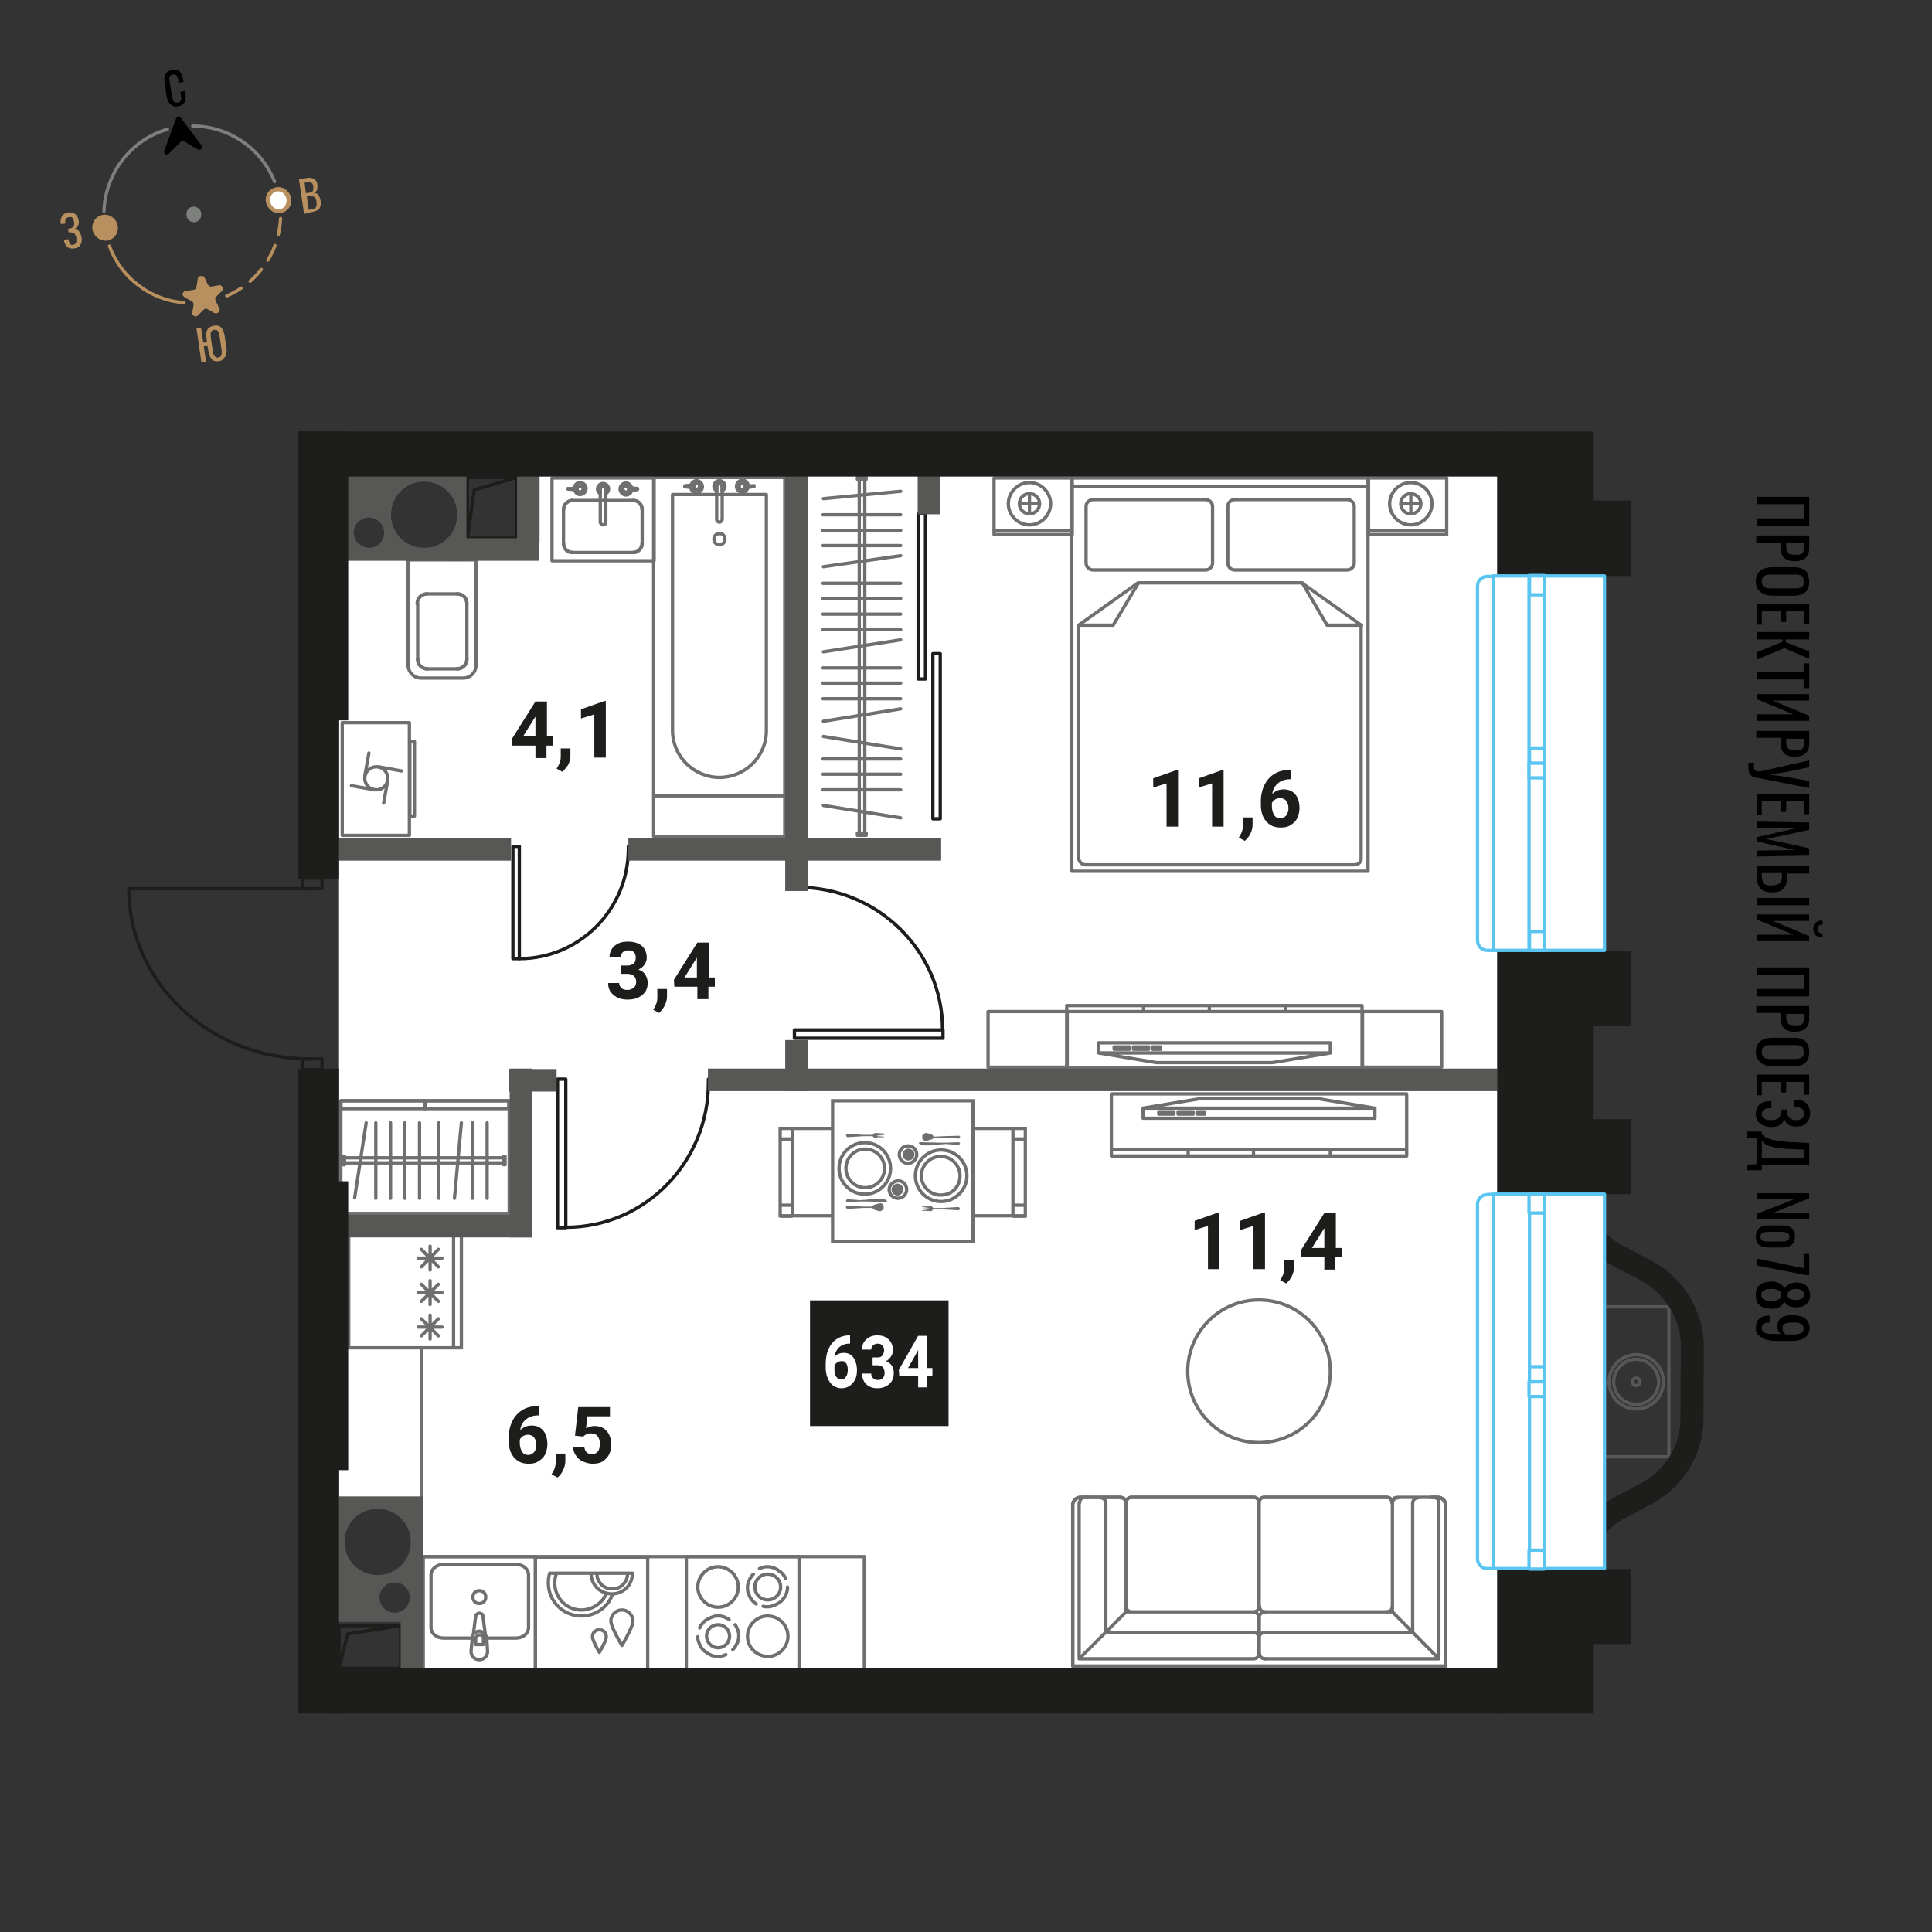 <svg xmlns="http://www.w3.org/2000/svg" xml:space="preserve" id="Layer_1" x="0" y="0" style="enable-background:new 0 0 420 420" version="1.1" viewBox="0 0 420 420"><rect x="0" y="0" width="420" height="420" fill="#333333" stroke="none"/><style>.st0{fill:#fff}.st1{stroke-linecap:round;stroke-linejoin:round}.st1,.st3{fill:none;stroke:#706f6f;stroke-width:.719;stroke-miterlimit:10}.st4{fill:#706f6f}.st5{fill:none;stroke:#1d1d1b;stroke-width:.719;stroke-linecap:round;stroke-linejoin:round;stroke-miterlimit:10}.st6{fill:#575756}.st7{fill:#1d1d1b}.st8{enable-background:new}.st10,.st13,.st9{fill:none;stroke:#575756;stroke-width:.719;stroke-linecap:round;stroke-linejoin:round;stroke-miterlimit:10}.st10,.st13{fill:#fff;stroke:#5bc5f2}.st13{fill:none;stroke:#7d807d;stroke-width:.708}.st14{fill:#b8905f}.st15{fill:#7d807d}</style><g id="Layer_4"><path d="M73.7 121.1v204.7h17.5v36.8h234.3V102.7H116.9v18.4z" class="st0"/><path d="M297.5 103.9h17v12.3h-17zM216.1 103.9h17v12.3h-17z" class="st1"/><path d="M233 103.9h64.4v85.5H233z" class="st1"/><path d="M236.1 122.4v-12.3c0-.8.7-1.5 1.5-1.5h24.5c.8 0 1.5.7 1.5 1.5v12.3c0 .8-.7 1.5-1.5 1.5h-24.5c-.8 0-1.5-.7-1.5-1.5zM294.4 122.4v-12.3c0-.8-.7-1.5-1.5-1.5h-24.5c-.8 0-1.5.7-1.5 1.5v12.3c0 .8.7 1.5 1.5 1.5h24.5c.8 0 1.5-.7 1.5-1.5zM294.5 188H236c-.8 0-1.5-.7-1.5-1.5v-50.6l12.9-9.2H283l12.9 9.2v50.6c.1.8-.6 1.5-1.4 1.5z" class="st1"/><path d="M296 135.9h-7.5l-5.4-9.2M234.5 135.9h7.5l5.5-9.2M216.1 115.3H233M297.5 115.3h16.9M311.3 109.5c0 2.5-2.1 4.6-4.6 4.6s-4.6-2.1-4.6-4.6 2.1-4.6 4.6-4.6c2.5 0 4.6 2.1 4.6 4.6z" class="st1"/><path d="M308.9 109.5c0 1.2-1 2.2-2.2 2.2s-2.2-1-2.2-2.2 1-2.2 2.2-2.2c1.2.1 2.2 1 2.2 2.2zM306.7 107.4v4.3M304.6 109.5h4.2M228.4 109.5c0 2.5-2.1 4.6-4.6 4.6s-4.6-2.1-4.6-4.6 2.1-4.6 4.6-4.6 4.6 2.1 4.6 4.6z" class="st1"/><circle cx="223.8" cy="109.5" r="2.2" class="st1"/><path d="M223.8 107.4v4.3M221.7 109.5h4.2M297.5 105.7H233M74.1 239.3h36.6v24.5H74.1z" class="st1"/><path d="M74.1 239.3h18.3v1.7H74.1z" class="st1"/><path d="M92.3 239.3h18.3v1.7H92.3zM109.8 251.4v1.8h-.3v-1.8zM74.9 251.4v1.8h-.3v-1.8zM75.1 251.7h34.4M75.1 252.8h34.4M77.1 260.4l2.5-16.3M81.7 260.5v-16.4M84.9 260.5v-16.4M88 260.5v-16.4M91.2 260.5v-16.4M95.4 260.5v-16.4M98.8 260.5l1.5-16.4M102.7 260.5v-16.4M105.9 260.5v-16.4M231.9 218.6h64.2v13.5h-64.2zM296.2 219.9h17.2V232h-17.2z" class="st1"/><path d="M214.8 219.9H232V232h-17.2zM296 219.9h-64M262.9 219.9v-1.2M279.5 219.9v-1.2M248.6 219.9v-1.2M251.4 231h25.2l12.6-2.1v-2.2h-50.4 0v2.2zM242.2 227.6h3.3M245.5 227.6v.5M245.5 228.1h-3.3M242.2 228.1v-.5M246.4 227.6h3.3M249.7 227.6v.5M249.7 228.1h-3.3M246.4 228.1v-.5M250.6 227.6h1.6M252.3 227.6v.5M252.3 228.1h-1.7M250.6 228.1v-.5M289.2 228.9h-50.4M241.6 237.8h64.2v13.5h-64.2zM305.7 249.9h-64M272.5 249.9v1.2M289.2 249.9v1.2M258.3 249.9v1.2" class="st1"/><path d="M261.1 238.8h25.2l12.6 2.1v2.2h-50.4 0v-2.2zM251.9 242.2h3.3M255.2 242.2v-.5M255.2 241.7h-3.3M251.9 241.7v.5M256.1 242.2h3.3M259.4 242.2v-.5M259.4 241.7h-3.3M256.1 241.7v.5M260.3 242.2h1.6M261.9 242.2v-.5M261.9 241.7h-1.6M260.3 241.7v.5M298.9 240.9h-50.4M236.6 325.5h-1.7c-.9 0-1.7.7-1.7 1.7v35h81v-35c0-.9-.7-1.7-1.7-1.7h-1.7.7-7.7 0c-.7 0-1.2.5-1.2 1.2h0c0-.7-.5-1.2-1.2-1.2h-26.6c-.6 0-1.1.5-1.1 1.1h0c0-.6-.5-1.1-1.1-1.1H246c-.7 0-1.2.5-1.2 1.2h0c0-.7-.5-1.2-1.2-1.2h0-7.7.7zM303.9 325.5h7.7M302.7 326.8v22.4M301.5 350.4H275M312.8 360.6v-33.9M311.6 325.5h-7.7M302.7 326.8v23.6M302.7 350.4H275M273.7 351.7v7.6M275 360.6h37.8M307.1 326.8v28.1M307.1 354.9H275M302.7 350.4l10.1 10.2" class="st1"/><path d="M301.5 325.5c.7 0 1.2.5 1.2 1.2M302.7 349.2c0 .7-.5 1.2-1.2 1.2M275 350.4c-.7 0-1.2-.5-1.2-1.2M311.6 325.5c.7 0 1.2.5 1.2 1.2M302.7 326.8c0-.7.5-1.2 1.2-1.2M273.7 351.7c0-.7.5-1.2 1.2-1.2M275 360.6c-.7 0-1.2-.5-1.2-1.2M307.1 326.8c0-.7.5-1.2 1.2-1.2M273.7 356.1c0-.7.5-1.2 1.2-1.2M273.7 359.3v-7.6M273.7 349.2v-22.6c0-.6.5-1.1 1.1-1.1h26.6" class="st1"/><path d="M310.9 325.5h1.7c.9 0 1.7.7 1.7 1.7v35h-40.5M243.6 325.5h-7.7M244.8 326.8v22.4M246 350.4h26.5M234.6 360.6v-33.9M235.9 325.5h7.7M244.8 326.8v23.6M244.8 350.4h27.7M273.7 351.7v7.6M272.5 360.6h-37.9M240.4 326.8v28.1M240.4 354.9h32.1M244.8 350.4l-10.2 10.2M246 325.5c-.7 0-1.2.5-1.2 1.2M244.8 349.2c0 .7.5 1.2 1.2 1.2M272.5 350.4c.7 0 1.2-.5 1.2-1.2M235.9 325.5c-.7 0-1.2.5-1.2 1.2M244.8 326.8c0-.7-.5-1.2-1.2-1.2M273.7 351.7c0-.7-.5-1.2-1.2-1.2M272.5 360.6c.7 0 1.2-.5 1.2-1.2M240.4 326.8c0-.7-.5-1.2-1.2-1.2M273.7 356.1c0-.7-.5-1.2-1.2-1.2M273.7 359.3v-7.6M273.7 349.2v-22.6c0-.6-.5-1.1-1.1-1.1H246" class="st1"/><path d="M236.6 325.5h-1.7c-.9 0-1.7.7-1.7 1.7v35h40.5" class="st1"/><circle cx="273.7" cy="298.1" r="15.5" style="fill:none;stroke:#706f6f;stroke-width:.719;stroke-linecap:round;stroke-linejoin:round;stroke-miterlimit:10"/><path d="M181 239.3h30.5v30.6H181zM169.6 245.3H181v19h-11.4zM172.3 245.3v19.1M169.6 245.3h2.7M172.3 264.4h-2.7M211.5 245.3h11.4v19h-11.4zM220.2 264.4v-19.1M222.9 264.4h-2.7M220.2 245.3h2.7M169.6 262h2.6M169.6 247.6h2.6M220.1 262h2.6M220.1 247.6h2.6" class="st3"/><path d="M208.6 262.9v.1h-.1v.1h-.2l-3.4-.2h-2l-.3.3-.1.1-2.1-.1v-.1l1.5-.1-1.5-.1 1.5-.1v-.1l-1.5-.1 1.5-.1-1.5-.1v-.1l2.1-.1.1.1.3.3h2l3.4-.2h.1l.1.1h.1v.1l.1.1v.1l-.1.1M204.2 248.4h1.9l2.2-.1h.2l.1.1v.1h.1v.2h-.1v.1l-.1.1h-.2l-2.6-.2h-.1l-1.4.1v-.4l-4.3-.1h-.1V248.6l.1.1.1.1h.1l.8.2h1l2.3-.2M201 248h.5l1-.3h.1l.1-.1.2-.1.1-.2h1.9l3.4.2H208.6v-.1h.1v-.4h-.1v-.1H208.3l-3.4.1-1.9.1-.1-.1-.1-.2-.2-.1-.1-.1-1-.3H201.2l-.1.1h-.1l-.2.1-.1.1-.1.1-.1.1v.8l.1.1.1.1.1.1.2.1M198.8 251c0-.7-.6-1.3-1.3-1.3s-1.3.6-1.3 1.3.6 1.3 1.3 1.3c.6 0 1.3-.6 1.3-1.3" class="st4"/><path d="M199.3 251c0-1-.8-1.9-1.9-1.9-1 0-1.9.8-1.9 1.9 0 1 .8 1.9 1.9 1.9 1 0 1.9-.9 1.9-1.9M208.7 255.6c0-2.3-1.9-4.2-4.2-4.2s-4.2 1.9-4.2 4.2c0 2.3 1.9 4.2 4.2 4.2 2.4 0 4.2-1.8 4.2-4.2" class="st1"/><path d="M210.2 255.6c0-3.1-2.5-5.6-5.6-5.6s-5.6 2.5-5.6 5.6 2.5 5.6 5.6 5.6c3 0 5.6-2.5 5.6-5.6" class="st1"/><path d="M184 246.7v-.1h.1l.1-.1h.1l3.4.2h2l.3-.3h.1v-.1l2.1.1v.1l-1.5.1 1.5.1v.1h-1.5v.1l1.5.1-1.5.1v.1h1.5v.1l-2.1.1h-.1v-.1l-.3-.3h-2l-3.4.2h-.2v-.1h-.1v-.1l-.1-.1v-.1l.1-.1M188.4 261.2h-1.9l-2.2.2h-.1v-.1h-.2v-.1l-.1-.1v-.1l.1-.1v-.1h.1v-.1h.2l2.6.2h.1l1.4-.1v.4l4.3.1h.1V261h-.1v-.1l-.1-.1v.1-.1h-.1l-.8-.2h-1l-2.3.2M191.6 261.6h-.5l-1 .3h-.1l-.1.1-.2.2-.1.1h-1.9l-3.4-.2h-.2l-.1.1-.1.1V262.6h.1v.1h.1l.1.1h.1l3.4-.2h2l.1.2.2.1.1.1 1 .3h.4l.1-.1.2-.1.1-.1.1-.1.1-.1v-.7l-.1-.2-.1-.1-.1-.1-.2-.1M193.8 258.6c0 .7.6 1.3 1.3 1.3s1.3-.6 1.3-1.3c0-.7-.6-1.3-1.3-1.3-.6 0-1.3.6-1.3 1.3" class="st4"/><path d="M193.3 258.6c0 1 .8 1.9 1.9 1.9 1 0 1.9-.8 1.9-1.9s-.8-1.9-1.9-1.9c-1 .1-1.9.9-1.9 1.9M183.9 254c0 2.3 1.9 4.2 4.2 4.2s4.2-1.9 4.2-4.2-1.9-4.2-4.2-4.2c-2.4 0-4.2 1.9-4.2 4.2" class="st1"/><path d="M182.4 254c0 3.1 2.5 5.6 5.6 5.6s5.6-2.5 5.6-5.6-2.5-5.6-5.6-5.6-5.6 2.5-5.6 5.6M188.3 103.8h-1.9v.4h1.9zM188.3 181.1h-1.9v.5h1.9zM188 180.8v-76.6M186.8 180.8v-76.6M179 141.7l16.8-2.6M178.9 136.9h16.9M178.9 133.5h16.9M178.9 130.1h16.9M179 156.8l16.8-2.7M178.9 151.9h16.9M178.9 148.5h16.9M178.9 145.2h16.9M179 175.1l16.8 2.7M179 160.1l16.8 2.7M178.9 165h16.9M178.9 168.3h16.9M178.9 171.7h16.9M178.9 126.8h16.9M179 123.2l16.8-2.4M178.9 118.6h16.9M178.9 115.3h16.9M178.9 111.9h16.9M179 108.4l16.8-1.6M116.4 338.5h24.4v24.4h-24.4z" class="st1"/><path d="M133.2 346.5c-.4 1-.9 2-1.7 2.7-1.3 1.3-3.1 2.1-5.1 2.1-2 0-3.8-.8-5.1-2.1-1.3-1.3-2.1-3.1-2.1-5.1 0-.7.1-1.5.3-2.1h18c0 1.2-.5 2.4-1.3 3.2s-1.9 1.3-3.2 1.3c-1.2 0-2.4-.5-3.2-1.3s-1.3-1.9-1.3-3.1" class="st1"/><path d="M131.8 346.4c-.3.7-.7 1.4-1.3 1.9-1 1-2.5 1.7-4.1 1.7s-3-.6-4.1-1.7a5.904 5.904 0 0 1-1.4-6M136.4 342.3c0 .8-.4 1.6-1 2.2s-1.4.9-2.3.9c-.9 0-1.7-.3-2.3-.9s-1-1.3-1-2.1M132.8 352.4c0-1.3 1.1-2.4 2.4-2.4 1.3 0 2.4 1.1 2.4 2.4s-2.4 5.3-2.4 5.3-2.4-4-2.4-5.3zM128.8 355.8c0-.9.7-1.5 1.5-1.5.9 0 1.5.7 1.5 1.5 0 .9-1.5 3.4-1.5 3.4s-1.5-2.5-1.5-3.4z" class="st1"/><path d="M92 338.4h95.9v24.5H92zM75.8 268.6h24.5V293H75.8zM90.9 273.5h5.2M93.5 270.9v5.2M91.6 271.6l3.7 3.8M91.6 275.4l3.7-3.8M90.9 281h5.2M93.5 278.4v5.2M91.6 279.2l3.7 3.7M91.6 282.9l3.7-3.7M90.9 288.5h5.2M93.5 285.9v5.2M91.6 286.7l3.7 3.7M91.6 290.4l3.7-3.7M98.6 293v-24.3" class="st1"/><path d="M149.2 338.4h24.5v24.5h-24.5z" class="st1"/><path d="M152.1 353.9c.1-.3.2-.5.4-.7s.3-.5.5-.6c.2-.2.4-.4.7-.5.2-.2.5-.3.7-.4.3-.1.5-.2.8-.3s.6-.1.9-.1c.3 0 .6 0 .9.1.3.1.6.1.8.3.3.1.5.2.7.4M157.8 359.7c-.3.1-.5.2-.8.3-.3.1-.6.1-.9.1-.3 0-.6 0-.9-.1-.3-.1-.6-.1-.8-.3-.3-.1-.5-.2-.7-.4-.2-.2-.5-.3-.7-.5s-.4-.4-.5-.6c-.2-.2-.3-.5-.4-.7-.1-.3-.2-.5-.3-.8s-.1-.6-.1-.9M159.8 353.2c.2.2.3.5.4.7.1.3.2.5.3.8s.1.6.1.9 0 .6-.1.9-.1.6-.3.8-.2.5-.4.7-.3.5-.5.6" class="st1"/><path d="M153.6 355.7c0-1.4 1.1-2.5 2.5-2.5s2.5 1.1 2.5 2.5-1.1 2.5-2.5 2.5-2.5-1.2-2.5-2.5zM151.7 345c0-2.4 2-4.4 4.4-4.4s4.4 2 4.4 4.4-2 4.4-4.4 4.4-4.4-2-4.4-4.4zM162.5 355.7c0-2.4 2-4.4 4.4-4.4s4.4 2 4.4 4.4-2 4.4-4.4 4.4c-2.5-.1-4.4-2-4.4-4.4zM171.2 345c0 .3 0 .6-.1.9s-.1.6-.3.8c-.1.3-.2.5-.4.7s-.3.5-.5.6c-.2.2-.4.4-.7.5-.2.2-.5.3-.7.4-.3.1-.5.2-.8.3-.3.1-.6.1-.9.1-.3 0-.6 0-.9-.1M165.1 341c.3-.1.5-.2.8-.3.3-.1.6-.1.9-.1.3 0 .6 0 .9.1.3.1.6.1.8.3.3.1.5.2.7.4.2.2.5.3.7.5s.4.4.5.6c.2.2.3.5.4.7M164.4 348.7c-.2-.2-.5-.3-.6-.5-.2-.2-.4-.4-.5-.6-.2-.2-.3-.5-.4-.7-.1-.3-.2-.5-.3-.8s-.1-.6-.1-.9 0-.6.1-.9.1-.6.3-.8c.1-.3.2-.5.4-.7s.3-.5.5-.6" class="st1"/><path d="M164.1 345c0-1.5 1.2-2.8 2.8-2.8 1.5 0 2.8 1.2 2.8 2.8 0 1.5-1.2 2.8-2.8 2.8s-2.8-1.3-2.8-2.8zM91.9 338.4h24.5v24.5H91.9z" class="st1"/><path d="M102.6 356.1h-6.2c-1.5 0-2.7-1-2.7-2.3v-11.4c0-1.3 1.2-2.3 2.7-2.3h15.8c1.5 0 2.7 1 2.7 2.3v11.4c0 1.3-1.2 2.3-2.7 2.3h-6.3" class="st1"/><path d="M102.8 347.2c0-.8.6-1.4 1.4-1.4s1.4.6 1.4 1.4-.6 1.4-1.4 1.4-1.4-.6-1.4-1.4zM106 359h0M106 359c0 1-.8 1.8-1.8 1.8s-1.8-.8-1.8-1.8M102.7 355.9l-.3 3.1M102.7 355.9h0M102.7 355.9c0-.2.1-.5.2-.7M103.4 351.4l-.5 3.9M103.4 351.4h0M103.4 351.4c.1-.4.4-.7.8-.7s.8.3.8.7M105.5 355.3l-.5-3.9M105.5 355.3h0M105.5 355.3c.1.2.2.4.2.7M106 359l-.2-3M103.4 357.5v-1.2M105.1 356.3v1.2M105.1 357.5h-1.7M103.4 356.3c0-.5.4-.9.9-.9s.9.4.9.9M102.9 355.3c.3-.4.8-.7 1.3-.7s1 .3 1.3.7M91.6 293.1v32.7M120 103.9h22.2v18H120zM136.4 108.8h1.3M136.4 108.8h1.3M139.6 110.8h0M139.6 110.8v7.3M139.6 110.8v7.3M137.7 120.1h0M137.7 120.1h-1.3M137.7 120.1h-1.3M136.4 120.1h-12M136.4 120.1h-12M122.5 118.1h0M122.5 118.1v-7.3M122.5 118.1v-7.3M124.4 108.8h0M124.4 108.8h12M124.4 108.8h12" class="st1"/><path d="M139.6 110.8c0-1.1-.8-2-1.9-2" class="st1"/><path d="M139.6 110.8c0-1.1-.8-2-1.9-2M137.7 120.1c1 0 1.9-.9 1.9-2" class="st1"/><path d="M137.7 120.1c1 0 1.9-.9 1.9-2M122.5 118.1c0 1.1.8 2 1.9 2" class="st1"/><path d="M122.5 118.1c0 1.1.8 2 1.9 2M124.4 108.8c-1 0-1.9.9-1.9 2" class="st1"/><path d="M124.4 108.8c-1 0-1.9.9-1.9 2M130.5 107.3v-1M131.7 106.3c0-.3-.3-.6-.6-.6s-.6.3-.6.6M131.7 106.3h0M131.7 106.3v1" class="st1"/><path d="M131.7 107.3c.4-.2.6-.6.6-1 0-.6-.5-1.2-1.2-1.2-.6 0-1.2.5-1.2 1.2 0 .4.2.8.6 1M130.5 107.3h0" class="st1"/><path d="M130.5 106.3v7.2c0 .3.3.6.6.6h0c.3 0 .6-.2.6-.6v-7.2M131.7 106.3c0-.3-.3-.6-.6-.6s-.6.3-.6.6M130.5 106.3h0M125.4 106.2h-.6M126.8 106.3c0-.4-.3-.7-.7-.7-.3 0-.6.2-.7.6M125.4 106.4c0 .3.3.6.7.6.4 0 .7-.3.7-.7M124.9 106.4h.6M124.9 106.4h0M124.9 106.4h0M124.9 106.4h0" class="st1"/><path d="M124.9 106.4c.1.6.6 1.1 1.2 1.1.7 0 1.3-.6 1.3-1.3 0-.7-.6-1.3-1.3-1.3-.6 0-1.2.5-1.2 1.1M124.9 106.1h0" class="st1"/><path d="M126.8 106.3c0-.4-.3-.7-.7-.7-.4 0-.7.3-.7.7M125.4 106.3c0 .4.3.7.7.7.4 0 .7-.3.7-.7M123.5 106.2h0c0 .1 0 .1 0 0M123.5 106.3h0M123.5 106.3c.3 0 .7.1 1 .1h.9M125.4 106.4h0M125.4 106.2h0v.2M125.4 106.2h0" class="st1"/><path d="M125.4 106.2h-.9c-.4 0-.7 0-1 .1M123.5 106.2h0M137.3 106.1h0M137.3 106.1c-.1-.6-.6-1.1-1.2-1.1-.7 0-1.3.6-1.3 1.3s.6 1.3 1.3 1.3c.6 0 1.2-.5 1.2-1.1M137.3 106.4h0M137.3 106.4h0M137.3 106.4h0M136.7 106.4h.6" class="st1"/><path d="M135.4 106.3c0 .4.3.7.7.7.3 0 .6-.2.7-.6M136.7 106.2c-.1-.3-.3-.6-.7-.6s-.7.3-.7.7M137.3 106.1h-.6" class="st1"/><path d="M135.4 106.3c0 .4.3.7.7.7s.7-.3.7-.7M136.7 106.3c0-.4-.3-.7-.7-.7s-.7.3-.7.7M138.6 106.2h0M138.6 106.2c-.3 0-.7-.1-1-.1h-.9M136.7 106.2h0M136.7 106.4c0-.1 0-.1 0 0v-.2M136.7 106.4h0" class="st1"/><path d="M136.7 106.4c.3 0 .6.1.9.1.4 0 .7 0 1-.1M138.6 106.3h0M138.6 106.3c.1 0 .1 0 0 0 0-.1 0-.1 0 0M142.1 103.8h28.5V173h-28.5zM142.1 173h28.5v8.8h-28.5z" class="st1"/><path d="M156.4 169h0c-5.6 0-10.2-4.6-10.2-10.2v-51.3h20.4v51.4c0 5.5-4.6 10.1-10.2 10.1z" class="st1"/><path d="M157.6 117.2c0 .7-.5 1.2-1.2 1.2s-1.2-.5-1.2-1.2.5-1.2 1.2-1.2c.7-.1 1.2.5 1.2 1.2zM157 106.7v-1M155.8 105.7c0-.3.3-.6.6-.6s.6.3.6.6M155.8 105.7h0M155.8 105.7v1" class="st1"/><path d="M155.8 106.7c-.4-.2-.6-.6-.6-1 0-.6.5-1.2 1.2-1.2.6 0 1.2.5 1.2 1.2 0 .4-.2.8-.6 1M157 106.7h0" class="st1"/><path d="M157 105.7v7.2c0 .3-.3.6-.6.6h0c-.3 0-.6-.2-.6-.6v-7.3" class="st1"/><path d="M155.8 105.7c0-.3.3-.6.6-.6s.6.3.6.6M157 105.7h0M162 105.6h.6M160.7 105.7c0-.4.3-.7.7-.7.3 0 .6.2.7.6M162 105.8c0 .3-.3.6-.7.6s-.7-.3-.7-.7M162.6 105.9h-.6M162.6 105.9h0M162.6 105.9h0M162.6 105.9h0" class="st1"/><path d="M162.6 105.9c-.1.6-.6 1.1-1.2 1.1-.7 0-1.3-.6-1.3-1.3 0-.7.6-1.3 1.3-1.3.6 0 1.2.5 1.2 1.1M162.6 105.6h0" class="st1"/><path d="M160.7 105.7c0-.4.3-.7.7-.7s.7.3.7.7M162 105.7c0 .4-.3.7-.7.7s-.7-.3-.7-.7M163.9 105.6c0 .1 0 .1 0 0 0 .1 0 .1 0 0M163.9 105.8h0M163.9 105.8c-.3 0-.7.1-1 .1h-.9M162 105.8h0M162 105.6c0 .1 0 .1 0 0v.2M162 105.6h0" class="st1"/><path d="M162 105.6h.9c.3 0 .7 0 1 .1M163.9 105.6h0M150.2 105.6h0M150.2 105.6c.1-.6.6-1.1 1.2-1.1.7 0 1.3.6 1.3 1.3 0 .7-.6 1.3-1.3 1.3-.6 0-1.2-.5-1.2-1.1M150.2 105.9h0M150.2 105.9h0M150.2 105.9h0M150.8 105.8h-.6" class="st1"/><path d="M152.1 105.7c0 .4-.3.7-.7.7-.3 0-.6-.2-.7-.6M150.8 105.6c0-.3.3-.6.7-.6s.7.3.7.7M150.2 105.6h.6" class="st1"/><path d="M152.1 105.7c0 .4-.3.7-.7.7s-.7-.3-.7-.7M150.8 105.7c0-.4.3-.7.7-.7s.7.3.7.7M148.9 105.6h0M148.9 105.6c.3 0 .7-.1 1-.1h.8M150.8 105.6h0M150.8 105.8h0v-.2M150.8 105.8h0" class="st1"/><path d="M150.8 105.8c-.3 0-.6.1-.8.1-.3 0-.7 0-1-.1M148.9 105.8h0M148.9 105.8s-.1-.1 0 0c0-.1 0-.1 0 0M100.7 147.4c1.6 0 2.8-1.3 2.8-2.9v-22.8H88.7v22.8c0 1.6 1.3 2.9 2.8 2.9h9.2zM96.1 129.1h3.3M96.1 129.1h3.3M101.5 131.2h0M101.5 131.2v12.1M101.5 131.2v12.1M99.4 145.4h0M99.4 145.4h-3.3M99.4 145.4h-3.3M96.1 145.4h-3.3M96.1 145.4h-3.3M90.8 143.3h0M90.8 143.3v-12.1M90.8 143.3v-12.1M92.8 129.1h0M92.8 129.1h3.3M92.8 129.1h3.3" class="st1"/><path d="M101.5 131.2c0-1.2-.9-2.1-2.1-2.1" class="st1"/><path d="M101.5 131.2c0-1.2-.9-2.1-2.1-2.1M99.4 145.4c1.1 0 2.1-.9 2.1-2.1" class="st1"/><path d="M99.4 145.4c1.1 0 2.1-.9 2.1-2.1M90.8 143.3c0 1.2.9 2.1 2.1 2.1" class="st1"/><path d="M90.8 143.3c0 1.2.9 2.1 2.1 2.1M92.8 129.1c-1.1 0-2.1.9-2.1 2.1" class="st1"/><path d="M92.8 129.1c-1.1 0-2.1.9-2.1 2.1M74.4 157.1H89v24.5H74.4zM89.1 161.2h1v16.2h-1zM84.3 169.6l-.9 5M79.3 168.7l.9-5M81.4 171.7l-5-.9M82.3 166.7l5 .9" class="st1"/><path d="M81.8 171.7c-1.4 0-2.5-1.1-2.5-2.5s1.1-2.5 2.5-2.5 2.5 1.1 2.5 2.5-1.1 2.5-2.5 2.5" class="st1"/><path id="ARC_185_" d="M67.3 230.2c-21.7 0-39.3-16.6-39.3-37h39.3" class="st5"/><path d="M65.7 230.2H70v2.3h-4.3zM65.7 190.9H70v2.3h-4.3z" class="st5"/><path id="ARC_169_" d="M136.6 184v.5c0 13.2-10.6 23.9-23.7 23.9" class="st5"/><path id="LWPOLYLINE_672_" d="M111.5 184h1.4v24.4h-1.4z" class="st5"/><path id="ARC_165_" d="M172.7 192.9h.6c17.4-.1 31.6 13.8 31.6 30.9" class="st5"/><path id="LWPOLYLINE_667_" d="M172.7 223.9H205v1.8h-32.3z" class="st5"/><path id="LWPOLYLINE_663_" d="M202.8 142.1h1.6V178h-1.6z" class="st5"/><path id="LWPOLYLINE_662_" d="M199.6 111.7h1.6v35.9h-1.6z" class="st5"/><path id="ARC_161_" d="M154 234.6v.6c.1 17.4-13.8 31.6-30.9 31.6" class="st5"/><path id="LWPOLYLINE_661_" d="M121.2 234.6h1.8v32.3h-1.8z" class="st5"/><path id="LWPOLYLINE_619_" d="M101.6 103.8h10.7V117h-10.7z" class="st5"/><path id="LWPOLYLINE_618_" d="m112.3 103.8-9.2 2.7-1.5 10.5" class="st5"/><path id="LWPOLYLINE_617_" d="M73.7 353.4h13.4v9.3H73.7z" class="st5"/><path id="LWPOLYLINE_616_" d="m87.1 353.4-11.5 1.8-1.9 7.4" class="st5"/><path d="M74.9 121.9h26.5v-19.2H74.9v19.2zm2-6.1c0-1.8 1.5-3.3 3.3-3.3s3.3 1.5 3.3 3.3-1.5 3.3-3.3 3.3c-1.8-.1-3.3-1.5-3.3-3.3zm22.5-3.9c0 4-3.2 7.2-7.2 7.2s-7.2-3.2-7.2-7.2 3.2-7.2 7.2-7.2 7.2 3.2 7.2 7.2zM72.8 352.6H92v-27.3H72.8v27.3zm16.3-5.3c0 1.8-1.5 3.3-3.3 3.3s-3.3-1.5-3.3-3.3 1.5-3.3 3.3-3.3 3.3 1.5 3.3 3.3zm.2-12.1c0 4-3.2 7.2-7.2 7.2s-7.2-3.2-7.2-7.2 3.2-7.2 7.2-7.2 7.2 3.2 7.2 7.2zM136.6 182.2h68v4.9h-68zM71.2 182.2h39.9v4.9H71.2zM199.5 101.7h4.9v10.1h-4.9z" class="st6"/><path d="M170.7 101.8h4.9v91.9h-4.9zM170.7 226.1h4.9v11.1h-4.9zM97.2 117h20v4.9h-20z" class="st6"/><path d="M112.4 101.8h4.9v16h-4.9zM153.9 232.3h174.2v4.9H153.9zM110.7 232.4H121v4.9h-10.3z" class="st6"/><path d="M110.8 232.3h4.9V269h-4.9z" class="st6"/><path d="M74.9 264.1h40.8v4.9H74.9zM87.1 352.3H92v11.3h-4.9z" class="st6"/><path d="M64.7 232.3h9v140.2h-9z" class="st7"/><path d="M70.7 362.7H327v9.8H70.7zM64.7 93.8H327v9.8H64.7zM64.7 154.1h9v37h-9z" class="st7"/><path id="LWPOLYLINE_601_" d="M64.7 256.8h11v62.8h-11z" class="st7"/><path id="LWPOLYLINE_600_" d="M64.7 93.8h11v62.8h-11z" class="st7"/><g class="st8"><path d="M256 179.7h-2.4v-9.4l-2.9.9v-2l5.1-1.8h.3v12.3zM265.9 179.7h-2.4v-9.4l-2.9.9v-2l5.1-1.8h.3v12.3zM270.6 182.8l-1.3-.7.3-.5c.4-.7.6-1.4.6-2v-1.9h2.1v1.7c0 .6-.2 1.3-.5 1.9-.3.6-.7 1.1-1.2 1.5zM280.7 167.4v2h-.2c-1.1 0-2 .3-2.7.9s-1.1 1.3-1.2 2.3c.7-.7 1.5-1 2.5-1 1.1 0 1.9.4 2.5 1.1s.9 1.8.9 3c0 .8-.2 1.5-.5 2.2-.3.6-.8 1.1-1.5 1.5-.6.4-1.3.5-2.1.5-1.3 0-2.3-.4-3.1-1.3-.8-.9-1.2-2.1-1.2-3.6v-.9c0-1.3.3-2.5.8-3.5s1.2-1.8 2.2-2.4 2-.8 3.3-.8h.3zm-2.4 6.1c-.4 0-.8.1-1.1.3-.3.2-.6.5-.7.8v.7c0 .8.2 1.4.5 1.9s.8.7 1.3.7.9-.2 1.3-.6c.3-.4.5-.9.5-1.6 0-.7-.2-1.2-.5-1.6-.3-.4-.8-.6-1.3-.6z" class="st7"/></g><g class="st8"><path d="M265 275.9h-2.4v-9.4l-2.9.9v-2l5.1-1.8h.3v12.3zM274.9 275.9h-2.4v-9.4l-2.9.9v-2l5.1-1.8h.3v12.3zM279.6 279l-1.3-.7.3-.5c.4-.7.6-1.4.6-2v-1.9h2.1v1.7c0 .6-.2 1.3-.5 1.9-.3.6-.7 1.1-1.2 1.5zM290.3 271.3h1.4v2h-1.4v2.7h-2.4v-2.7h-5l-.1-1.5 5.1-8.1h2.5v7.6zm-5.1 0h2.7V267l-.2.3-2.5 4z" class="st7"/></g><g class="st8"><path d="M117.2 305.7v2h-.2c-1.1 0-2 .3-2.7.9-.7.6-1.1 1.3-1.2 2.3.7-.7 1.5-1 2.5-1 1.1 0 1.9.4 2.5 1.1s.9 1.8.9 3c0 .8-.2 1.5-.5 2.2-.3.6-.8 1.1-1.5 1.5-.6.4-1.3.5-2.1.5-1.3 0-2.3-.4-3.1-1.3-.8-.9-1.2-2.1-1.2-3.6v-.9c0-1.3.3-2.5.8-3.5s1.2-1.8 2.2-2.4 2-.8 3.3-.8h.3zm-2.4 6.2c-.4 0-.8.1-1.1.3-.3.2-.6.5-.7.8v.7c0 .8.2 1.4.5 1.9s.8.7 1.3.7.9-.2 1.3-.6c.3-.4.5-.9.5-1.6 0-.7-.2-1.2-.5-1.6-.3-.4-.8-.6-1.3-.6zM121.2 321.2l-1.3-.7.3-.5c.4-.7.6-1.4.6-2v-2h2.1v1.7c0 .6-.2 1.3-.5 1.9-.3.7-.7 1.2-1.2 1.6zM125 312.1l.7-6.2h6.9v2h-4.9l-.3 2.6c.6-.3 1.2-.5 1.8-.5 1.2 0 2.1.4 2.7 1.1s1 1.7 1 3c0 .8-.2 1.5-.5 2.1-.3.6-.8 1.1-1.4 1.5s-1.4.5-2.2.5c-.7 0-1.4-.2-2.1-.5s-1.1-.7-1.5-1.3c-.4-.5-.6-1.2-.6-1.9h2.4c.1.5.2.9.5 1.2s.7.4 1.2.4c.6 0 1-.2 1.3-.6.3-.4.4-1 .4-1.7s-.2-1.2-.5-1.6c-.3-.4-.8-.6-1.5-.6-.6 0-1 .2-1.4.5l-.2.2-1.8-.2z" class="st7"/></g><g class="st8"><path d="M118.8 160.1h1.4v2h-1.4v2.7h-2.4v-2.7h-5l-.1-1.5 5.1-8.1h2.5v7.6zm-5.1 0h2.7v-4.3l-.2.3-2.5 4zM122.3 167.8l-1.3-.7.3-.5c.4-.7.6-1.4.6-2v-1.9h2.1v1.7c0 .6-.2 1.3-.5 1.9-.4.5-.8 1.1-1.2 1.5zM131.6 164.7h-2.4v-9.4l-2.9.9v-2l5.1-1.8h.3v12.3z" class="st7"/></g><g class="st8"><path d="M135.1 209.9h1.3c.6 0 1.1-.2 1.4-.5.3-.3.4-.7.4-1.2s-.1-.9-.4-1.2c-.3-.3-.7-.4-1.2-.4s-.9.1-1.2.4c-.3.3-.5.6-.5 1h-2.4c0-.6.2-1.2.5-1.7s.8-.9 1.4-1.2 1.3-.4 2.1-.4c1.3 0 2.3.3 3 .9.7.6 1.1 1.5 1.1 2.6 0 .6-.2 1.1-.5 1.5-.3.5-.8.8-1.3 1.1.7.2 1.2.6 1.5 1.1s.5 1.1.5 1.8c0 1.1-.4 2-1.2 2.6-.8.7-1.8 1-3.2 1-1.2 0-2.2-.3-3-1-.8-.6-1.2-1.5-1.2-2.6h2.4c0 .5.2.8.5 1.1s.8.4 1.3.4c.6 0 1-.2 1.4-.5.3-.3.5-.7.5-1.2 0-1.2-.7-1.8-2-1.8H135v-1.8zM143.3 220.2l-1.3-.7.3-.5c.4-.7.6-1.4.6-2v-2h2.1v1.7c0 .6-.2 1.3-.5 1.9-.3.6-.7 1.1-1.2 1.6zM154 212.5h1.4v2H154v2.7h-2.4v-2.7h-5l-.1-1.5 5.1-8.1h2.5v7.6zm-5.2 0h2.7v-4.3l-.2.3-2.5 4z" class="st7"/></g><path id="LWPOLYLINE_591_" d="M348.5 284.1h14.3v32.6h-14.3z" class="st9"/><circle id="CIRCLE_131_" cx="355.7" cy="300.4" r="5.9" class="st9"/><path id="CIRCLE_130_" d="M355.7 295.5c-2.7 0-4.9 2.2-4.9 4.9s2.2 4.9 4.9 4.9 4.9-2.2 4.9-4.9c-.1-2.7-2.2-4.9-4.9-4.9z" class="st9"/><circle id="CIRCLE_129_" cx="355.7" cy="300.4" r=".8" class="st9"/><path id="LWPOLYLINE_580_" d="M348.8 326.8c.9-.6 1.9-1.2 2.9-1.7l4.2-2.2c1.2-.6 2.3-1.3 3.3-2.1 3.6-2.8 5.8-7 6.1-11.5l.1-17c-.2-5-2.6-9.6-6.6-12.6-1.6-1.1-3.2-2-4.9-2.8-1.6-.8-3.2-1.7-4.7-2.5-.2-.1-.3-.2-.4-.3v-6.4c.8 1 1.8 1.8 2.9 2.5l4.5 2.4c1.9.9 3.8 2 5.6 3.2 5.2 3.9 8.4 10 8.6 16.5l-.1 17.3c-.4 6-3.3 11.5-8 15.2-1.3 1-2.7 1.9-4.1 2.6l-4.3 2.3c-1.9.9-3.7 2.2-5 3.8v-6.7h-.1z" class="st7"/><path d="M325.5 93.8v31.4h29v-16.4h-8.2v-15zM346.3 259.6h8.2v-16.3h-8.2V223h8.2v-16.3h-8.2v-.2h-20.8v53.1zM325.5 372.5h20.8v-15.1h8.2v-16.3h-8.2v-.1h-20.8z" class="st7"/><path id="LWPOLYLINE_552_" d="M324.7 259.6h24.1V341h-24.1z" class="st10"/><path id="LWPOLYLINE_551_" d="M324.7 259.6V341h-1.4c-1.2 0-2.1-1-2.1-2.1v-77.1c0-1.2 1-2.1 2.1-2.1l1.4-.1h0z" class="st10"/><path d="M332.5 259.6h3.3V341h-3.3z" class="st10"/><path d="M332.4 337h3.3v4.1h-3.3zM332.4 259.6h3.3v4.1h-3.3zM332.4 300.3h3.3v3.3h-3.3z" class="st10"/><path d="M332.5 297.1h3.3v3.3h-3.3z" class="st10"/><path id="LWPOLYLINE_550_" d="M324.7 125.2h24.1v81.4h-24.1z" class="st10"/><path id="LWPOLYLINE_549_" d="M324.7 125.2v81.4h-1.4c-1.2 0-2.1-1-2.1-2.1v-77.1c0-1.2 1-2.1 2.1-2.1h1.4v-.1z" class="st10"/><path d="M332.4 125.1h3.3v81.4h-3.3z" class="st10"/><path d="M332.5 202.5h3.3v4.1h-3.3zM332.5 125.2h3.3v4.1h-3.3zM332.4 165.8h3.3v3.3h-3.3z" class="st10"/><path d="M332.5 162.6h3.3v3.3h-3.3z" class="st10"/></g><path d="M40 65.8c-.9-.1-1.8-.2-2.7-.4-2.5-.6-4.8-1.6-6.8-3.1-2.1-1.5-3.8-3.3-5.1-5.5-.7-1.1-1.2-2.2-1.6-3.3" style="fill:none;stroke:#b8905f;stroke-width:.708;stroke-linecap:round;stroke-linejoin:round;stroke-miterlimit:10"/><path d="M61 47.5c-.2 3.7-1.4 7.3-3.6 10.3-2.2 3.1-5.3 5.5-8.8 6.8" style="fill:none;stroke:#b8905f;stroke-width:.708;stroke-linecap:round;stroke-linejoin:round;stroke-miterlimit:10;stroke-dasharray:3.54,2.478"/><path d="M36.4 28.1c-8 2.3-13.5 9.6-13.8 17.8M59.7 39.5c-2.9-7.3-10-12.1-17.8-12.1" class="st13"/><path d="M23.6 51.8c1.2-.4 1.8-1.7 1.4-2.9s-1.7-1.9-2.9-1.6c-1.2.4-1.8 1.7-1.4 2.9.4 1.3 1.7 2 2.9 1.6z" class="st14"/><path d="M23.3 52.3c-1.3.2-2.6-.6-3.1-2-.2-.7-.2-1.5.2-2.2.3-.6.9-1.1 1.6-1.3 1.4-.5 3 .4 3.5 1.9.2.7.2 1.5-.2 2.2-.3.6-.9 1.1-1.6 1.3-.1.1-.2.1-.4.1zm-.7-4.6c-.1 0-.2 0-.3.1-.4.1-.8.4-1 .9s-.3 1-.1 1.5c.3 1 1.3 1.6 2.3 1.3.4-.1.8-.4 1-.9s.3-1 .1-1.5c-.3-1-1.2-1.5-2-1.4z" class="st14"/><path d="M42.6 48c.7-.2 1.1-1 .8-1.7-.2-.7-1-1.2-1.7-.9-.7.2-1.1 1-.8 1.7.2.7 1 1.1 1.7.9z" class="st15"/><path d="M42.4 48.3c-.8.1-1.6-.4-1.8-1.2-.1-.4-.1-.9.1-1.3s.5-.7.9-.8c.9-.3 1.8.2 2.1 1.1.1.4.1.9-.1 1.3s-.5.7-.9.8c-.1.1-.2.1-.3.1zm-.5-2.7h-.2c-.3.1-.5.3-.6.5-.1.3-.1.6 0 .9.2.6.8.9 1.4.8.3-.1.5-.3.6-.5.1-.3.2-.6.1-.9-.2-.6-.8-.9-1.3-.8z" class="st15"/><path d="M61.3 45.7c1.2-.4 1.8-1.7 1.4-2.9-.4-1.2-1.7-1.9-2.9-1.6-1.2.4-1.8 1.7-1.4 2.9.4 1.3 1.7 2 2.9 1.6z" class="st0"/><path d="M61 46.3c-1.3.2-2.6-.6-3.1-2-.2-.7-.2-1.5.2-2.2.3-.6.9-1.1 1.6-1.3 1.4-.5 3 .4 3.5 1.9.2.7.2 1.5-.2 2.2-.3.6-.9 1.1-1.6 1.3-.1 0-.3 0-.4.1zm-.8-4.7c-.1 0-.2 0-.3.1-.4.1-.8.4-1 .9s-.3 1-.1 1.5c.3 1 1.3 1.6 2.3 1.3.4-.1.8-.4 1-.9s.3-1 .1-1.5c-.3-1-1.1-1.5-2-1.4z" class="st14"/><path d="m39.3 30.8-2.6 2.6c-.4.5-1.2 0-1-.6l2.6-7.1c.2-.4.7-.5 1-.1l4.5 6c.4.5-.2 1.2-.8.9l-3-1.8c-.2-.1-.5-.1-.7.1z"/><path d="m44.4 60.2.8 1.7.3.3c.1.1.3.1.4.1l1.8-.3c.1 0 .3 0 .4.1l.3.3c.1.1.1.3.1.4 0 .1-.1.3-.2.4L47 64.5c-.1.1-.2.2-.2.4s0 .3.1.5l.8 1.7c.1.1.1.3 0 .4 0 .1-.1.3-.2.4-.1.1-.2.2-.4.2h-.4l-1.6-.9c-.1-.1-.3-.1-.4-.1-.1 0-.3.1-.4.2L43 68.6c-.1.1-.3.2-.4.2-.1 0-.3 0-.4-.1l-.3-.3c-.1-.1-.1-.3-.1-.4l.3-1.8c0-.1 0-.3-.1-.4l-.3-.3-1.6-.9-.3-.3c-.1-.1-.1-.3-.1-.4 0-.1.1-.3.2-.4.1-.1.2-.2.4-.2l1.8-.3c.2 0 .3-.1.4-.2.1-.1.2-.2.2-.4l.3-1.8c0-.1.1-.3.2-.4.1-.1.3-.2.4-.2.2 0 .3 0 .4.1.2-.1.4 0 .4.1z" class="st14"/><path d="M38.7 23.1c-.5.1-1 0-1.3-.2s-.6-.5-.8-.8c-.2-.4-.3-.8-.4-1.3l-.4-2.7c-.1-.5-.1-1 0-1.4s.2-.7.5-1c.3-.3.7-.4 1.2-.5s.9 0 1.2.1.5.4.7.7c.2.3.3.7.4 1.2l.1.6-1 .2-.1-.5c0-.3-.1-.5-.2-.7-.1-.2-.2-.4-.3-.5s-.4-.1-.7-.1-.5.1-.6.3c-.1.2-.2.3-.2.6 0 .2 0 .5.1.8l.5 3c.1.4.1.7.2.9.1.2.2.4.4.4.2.1.4.1.6.1.3 0 .5-.1.6-.3.1-.1.2-.3.2-.6 0-.2 0-.5-.1-.8l-.1-.6 1-.2.1.6c.1.5.1.9 0 1.3s-.2.7-.5.9c-.2.3-.6.4-1.1.5z"/><path d="M47.6 78.5c-.5.1-.9 0-1.2-.1-.3-.2-.5-.4-.7-.8s-.3-.8-.4-1.3l-.2-1.1-.8.1.5 3.4-1 .1-1.1-7.5 1-.1.5 3.3.8-.1-.1-.9c-.1-.5-.1-.9 0-1.3s.2-.7.5-.9c.2-.2.6-.4 1.1-.5s.9 0 1.2.1c.3.2.5.4.7.7.2.3.3.8.4 1.2l.4 2.8c.1.5.1.9 0 1.3s-.2.7-.5.9c-.3.5-.7.7-1.1.7zm-.2-.8c.3 0 .5-.1.6-.3.1-.1.2-.3.2-.5v-.7l-.5-3.3c0-.3-.1-.5-.2-.7-.1-.2-.2-.3-.3-.4-.2-.1-.4-.1-.6-.1-.3 0-.5.1-.6.3-.1.1-.2.3-.2.5v.7l.5 3.3c0 .3.1.5.2.7.1.2.2.3.4.4.1.1.3.2.5.1zM16.1 54c-.4.1-.8 0-1.1-.1s-.5-.3-.7-.6-.3-.6-.4-1v-.2l1-.1v.2c.1.3.2.6.3.8s.4.3.7.2c.2 0 .4-.1.5-.3.1-.1.2-.3.2-.5v-.7c-.1-.4-.2-.7-.4-.9-.2-.2-.6-.3-1-.3H14.9l-.1-.8H15.1c.5-.1.8-.3.9-.5.1-.2.2-.6.1-1-.1-.3-.2-.6-.3-.8-.2-.2-.4-.3-.8-.2-.3 0-.5.2-.7.4-.1.2-.2.5-.1.8v.2l-1 .1v-.2c-.1-.4 0-.8.1-1.1s.3-.6.5-.8c.3-.2.6-.3 1-.4.4-.1.8 0 1.1.1s.6.3.8.6.3.6.4 1 0 .8-.1 1.1c-.2.3-.4.5-.7.7.2 0 .4.1.6.3.2.1.3.3.5.6.1.2.2.5.3.9.1.4.1.8 0 1.2-.1.3-.2.6-.5.9-.3.2-.6.4-1.1.4zM66.1 46.5 65 39l1.7-.3c.3-.1.6-.1.9 0 .3 0 .5.1.7.2.2.1.3.3.5.5.1.2.2.5.2.8v.8c0 .2-.1.4-.3.6-.1.2-.3.3-.6.3.3 0 .6.1.8.2.2.1.4.3.5.6.1.2.2.5.3.9 0 .3.1.6 0 .9 0 .3-.1.5-.2.7s-.3.4-.5.5-.5.2-.8.3l-2.1.5zm.4-4.5.6-.1c.3 0 .5-.1.7-.2.2-.1.3-.3.3-.5v-.7c-.1-.3-.1-.6-.3-.7-.1-.1-.3-.2-.5-.2s-.5 0-.9.1h-.2l.3 2.3zm.6 3.6.7-.1c.5-.1.8-.2.9-.5.1-.2.2-.6.1-1.1 0-.3-.1-.6-.2-.8s-.3-.3-.5-.4c-.2-.1-.5-.1-.8-.1l-.6.1.4 2.9z" class="st14"/><path d="M381.9 108h11.4v6.3h-11.4v-1.6h10.3v-3.1h-10.3V108zM381.9 116.4h11.4v2.8c0 .7-.1 1.2-.4 1.6-.2.4-.6.7-1.1.9-.5.2-1 .3-1.7.3-.6 0-1.1-.1-1.6-.3-.4-.2-.8-.5-1-.9s-.4-.9-.4-1.6V118h-5.3v-1.6h.1zm6.4 1.6v.7c0 .5.1.8.2 1.1.1.3.3.5.5.6.3.1.6.2 1.1.2s1 0 1.3-.1.5-.2.6-.5.2-.6.2-1.2v-.8h-3.9zM381.7 126.4c0-.8.2-1.4.5-1.8.3-.5.7-.8 1.3-1s1.2-.3 2-.3h4.3c.8 0 1.4.1 1.9.3.5.2 1 .5 1.2 1s.4 1.1.4 1.8c0 .8-.1 1.4-.4 1.8-.3.5-.7.8-1.2 1s-1.2.3-1.9.3h-4.3c-.7 0-1.4-.1-1.9-.3-.6-.2-1-.5-1.3-1-.4-.4-.6-1-.6-1.8zm1.3 0c0 .4.1.7.3 1 .2.2.4.4.7.4.3.1.7.1 1.1.1h5c.4 0 .8 0 1.1-.1.3-.1.5-.2.7-.4.2-.2.2-.5.2-1s-.1-.7-.2-1c-.2-.2-.4-.4-.7-.4-.3-.1-.7-.1-1.1-.1h-5c-.4 0-.8 0-1.1.1-.3.1-.6.2-.7.4-.2.2-.3.6-.3 1zM381.9 131.3h11.4v4.4h-1.2v-2.8h-3.8v2.3h-1.1v-2.3H383v2.9h-1.1v-4.5zM381.9 137.4h11.4v1.6h-5.1v.6l5.1 2v1.6l-5.4-2.3-6 2.5v-1.6l5.6-2.3v-.5h-5.6v-1.6zM381.9 146.1h10.2v-1.9h1.2v5.4h-1.2v-1.9h-10.2v-1.6zM381.9 150.9h11.4v1.4h-7.9l7.9 3.3v1.1h-11.4v-1.4h8l-8-3.3v-1.1zM381.9 158.9h11.4v2.8c0 .7-.1 1.2-.4 1.6-.2.4-.6.7-1.1.9s-1 .3-1.7.3c-.6 0-1.1-.1-1.6-.3-.4-.2-.8-.5-1-.9s-.4-.9-.4-1.6v-1.3h-5.3v-1.5h.1zm6.4 1.6v.7c0 .5.1.8.2 1.1s.3.5.5.6c.3.1.6.2 1.1.2s1 0 1.3-.1.5-.2.6-.5.2-.6.2-1.2v-.7h-3.9v-.1zM380.1 165.8h1.2v1.1c0 .3.1.5.3.6.1.1.3.2.6.2s.5 0 .9-.1l10.2-2.3v1.5l-4.9 1-3.6.6 3.6.5 4.9.9v1.5l-10.2-2c-.5-.1-.9-.2-1.2-.2-.3-.1-.6-.1-.9-.3-.2-.1-.4-.3-.6-.5-.1-.2-.2-.5-.3-.9v-1.6zM381.9 172.6h11.4v4.4h-1.2v-2.8h-3.8v2.3h-1.1v-2.3H383v2.9h-1.1v-4.5zM381.9 178.6l11.4.2v1.6l-9.3 2 9.3 2v1.6l-11.4.2v-1.3l8.3-.1-8.3-1.9v-.9l8.3-1.9-8.3-.1v-1.4zM381.9 188.3h11.4v1.6h-4.8v.5c0 .8-.1 1.5-.3 2-.2.5-.5.9-1 1.2s-1.2.4-2 .4c-.6 0-1.1-.1-1.5-.2s-.8-.4-1-.7c-.3-.3-.5-.7-.6-1.1-.1-.4-.2-1-.2-1.6v-2.1zm0 6.9h11.4v1.6h-11.4v-1.6zm1.1-5.3v.5c0 .5.1.9.2 1.2s.3.5.6.7c.3.2.8.2 1.4.2.8 0 1.3-.2 1.7-.5.3-.3.5-.9.5-1.7v-.5H383v.1zM381.9 198.8h11.4v1.4h-7.9l7.9 3.3v1.1h-11.4v-1.4h8l-8-3.3v-1.1zm12.3 3.1c0-.7.2-1.2.6-1.4.4-.3.8-.4 1.4-.4v.9c-.3 0-.6.1-.8.2-.2.1-.3.4-.3.7 0 .4.1.6.3.8.2.1.4.2.8.2v.9c-.5 0-1-.1-1.4-.4-.4-.3-.6-.8-.6-1.5zM381.9 210.3h11.4v6.3h-11.4V215h10.3v-3.1h-10.3v-1.6zM381.9 218.7h11.4v2.8c0 .7-.1 1.2-.4 1.6-.2.4-.6.7-1.1.9s-1 .3-1.7.3c-.6 0-1.1-.1-1.6-.3-.4-.2-.8-.5-1-.9s-.4-.9-.4-1.6v-1.3h-5.3v-1.5h.1zm6.4 1.6v.7c0 .5.1.8.2 1.1s.3.5.5.6c.3.1.6.2 1.1.2s1 0 1.3-.1.5-.2.6-.5.2-.6.2-1.2v-.7h-3.9v-.1zM381.7 228.7c0-.8.2-1.4.5-1.8.3-.5.7-.8 1.3-1 .6-.2 1.2-.3 2-.3h4.3c.8 0 1.4.1 1.9.3s1 .5 1.2 1c.3.5.4 1.1.4 1.8s-.1 1.4-.4 1.8c-.3.5-.7.8-1.2 1s-1.2.3-1.9.3h-4.3c-.7 0-1.4-.1-1.9-.3-.6-.2-1-.5-1.3-1-.4-.5-.6-1.1-.6-1.8zm1.3 0c0 .4.1.7.3 1 .2.2.4.4.7.4.3.1.7.1 1.1.1h5c.4 0 .8 0 1.1-.1.3-.1.5-.2.7-.4s.2-.5.2-1c0-.4-.1-.7-.2-1-.2-.2-.4-.4-.7-.4-.3-.1-.7-.1-1.1-.1h-5c-.4 0-.8 0-1.1.1-.3.1-.6.2-.7.4-.2.2-.3.5-.3 1zM381.9 233.6h11.4v4.4h-1.2v-2.8h-3.8v2.3h-1.1v-2.3H383v2.9h-1.1v-4.5zM381.7 242.2c0-.6.1-1.1.4-1.6.2-.4.6-.7 1-.9s1-.3 1.6-.3h.4v1.5h-.4c-.5 0-.9.1-1.2.3-.3.2-.5.5-.5 1 0 .4.1.6.3.8.2.2.4.3.7.4.3.1.7.1 1.1.1.6 0 1.1-.1 1.5-.4s.6-.8.7-1.5v-.4h1.2v.4c0 .7.2 1.2.6 1.5.3.3.8.4 1.4.4.5 0 .9-.1 1.2-.3s.5-.6.5-1.1-.2-.9-.5-1.1c-.3-.2-.7-.3-1.2-.4h-.4v-1.5h.4c.6 0 1.1.1 1.6.3.4.2.8.6 1 1s.4 1 .4 1.6-.1 1.2-.4 1.6c-.2.4-.6.8-1 1s-1 .3-1.6.3c-.7 0-1.2-.1-1.7-.4-.4-.3-.7-.7-.9-1.2-.1.3-.3.6-.5.9-.2.2-.6.4-.9.6-.4.1-.8.2-1.3.2-.7 0-1.3-.1-1.8-.3s-.9-.5-1.2-.9-.5-1-.5-1.6zM379.8 246h3.2v.5c.1.2.3.3.5.5s.4.3.7.4.7.3 1.2.4c.5.1 1.1.2 1.8.3.7.1 1.6.2 2.7.2l3.4.2v4.8H383v1.1h-3.2v-1.2l2.1-.1v-5.7l-2.1-.1V246zm3.2 2v3.7h9.1v-1.8l-2.6-.1c-1 0-1.9-.1-2.6-.2-.7-.1-1.3-.2-1.7-.3-.4-.1-.8-.2-1.1-.4-.3-.1-.5-.3-.7-.4-.1-.2-.2-.4-.4-.5zM381.7 268.8c0-.8.2-1.4.7-1.8s1.2-.6 2.2-.6h2.7c1 0 1.7.2 2.2.6s.7 1 .7 1.8-.2 1.4-.7 1.8-1.2.6-2.2.6h-2.7c-1 0-1.7-.2-2.2-.6-.5-.3-.7-.9-.7-1.8zm.2-9.4h11.4v1.1l-7.9 3.2h7.9v1.3h-11.4v-1.1l8.1-3.2h-8.1v-1.3zm.8 9.4c0 .3.1.5.2.7s.3.3.6.3c.3.1.6.1 1 .1h2.7c.4 0 .8 0 1-.1.3-.1.5-.2.6-.3s.2-.4.2-.7c0-.3-.1-.5-.2-.6s-.3-.2-.6-.3c-.3-.1-.6-.1-1-.1h-2.7c-.4 0-.8 0-1 .1-.3.1-.5.2-.6.3-.1.1-.2.4-.2.6zM381.9 273.6l10.2 2.1v-3.1h1.2v4.6h-.7l-10.7-2.1v-1.5zM381.7 281.5c0-.7.1-1.2.4-1.7.3-.4.7-.7 1.2-.9.5-.2 1.1-.3 1.8-.3.4 0 .7 0 1 .1s.5.2.8.3c.2.1.4.3.6.5s.3.4.4.6c.3-.4.6-.7 1-.9s.9-.4 1.6-.4c.6 0 1.1.1 1.6.3.4.2.8.5 1 .9s.4.9.4 1.5-.1 1.1-.4 1.5c-.2.4-.6.7-1 .9-.4.2-1 .3-1.6.3s-1.2-.1-1.6-.3c-.4-.2-.7-.5-1-.9-.1.2-.3.4-.4.6-.2.2-.4.3-.6.5-.2.1-.5.2-.8.3-.3.1-.6.1-1 .1-.7 0-1.3-.1-1.8-.3-.5-.2-.9-.5-1.2-.9s-.4-1.1-.4-1.8zm1.2 0c0 .4.1.6.3.8.2.2.4.3.8.4.3.1.7.1 1.1.1s.7 0 1-.1.6-.2.8-.4c.2-.2.3-.5.3-.8s-.1-.6-.3-.8c-.2-.2-.5-.3-.8-.4s-.7-.1-1-.1c-.4 0-.8 0-1.1.1-.3.1-.6.2-.8.4s-.3.5-.3.8zm5.7 0c0 .3.1.6.3.7.2.2.4.3.7.3.3.1.6.1.9.1.5 0 .9-.1 1.2-.3.3-.2.5-.5.5-.9s-.2-.8-.5-.9c-.3-.2-.7-.3-1.2-.3-.3 0-.6 0-.9.1s-.5.2-.7.4c-.2.3-.3.5-.3.8zM381.7 288.8c0-.6.1-1.1.3-1.5.2-.4.5-.7 1-1 .4-.2.9-.3 1.5-.3h.2v1.5c-.5 0-1 .1-1.3.3-.3.2-.4.5-.4 1 0 .3.1.5.3.7.2.2.4.3.8.4s.8.1 1.4.1h1.7c-.2-.1-.4-.4-.6-.6-.1-.3-.2-.6-.2-1 0-.6.1-1.1.4-1.5s.7-.6 1.2-.8 1.1-.2 1.7-.2c.7 0 1.3.1 1.9.3.6.2 1 .5 1.3.9s.5 1 .5 1.6c0 .7-.2 1.2-.5 1.6s-.8.7-1.3.9c-.6.2-1.2.3-1.9.3h-3.8c-.7 0-1.4-.1-2-.3-.6-.2-1.1-.5-1.5-.9-.5-.2-.7-.8-.7-1.5zm5.8 0c0 .3.1.6.2.8.2.2.3.4.5.5h1.7c.4 0 .8 0 1.1-.1.3-.1.6-.2.8-.4.2-.2.3-.4.3-.8 0-.3-.1-.6-.3-.8-.2-.2-.5-.3-.8-.4s-.7-.1-1-.1c-.5 0-.9 0-1.3.1-.4 0-.7.2-.9.3s-.3.5-.3.9z"/><path id="LINE" d="M176.4 283h29.5v26.7h-29.5z" style="fill:#1d1d1b;stroke:#1d1d1b;stroke-width:.619;stroke-miterlimit:10"/><path d="M184.8 290.3v1.8h-.2c-.9 0-1.6.3-2.2.8-.5.5-.9 1.2-1 2.1.5-.6 1.2-.9 2-.9.9 0 1.6.3 2.1 1s.8 1.6.8 2.8c0 .7-.1 1.4-.4 2-.3.6-.7 1-1.2 1.4-.5.3-1.1.5-1.7.5-1 0-1.9-.4-2.5-1.2-.6-.8-1-1.9-1-3.3v-.8c0-1.2.2-2.3.6-3.2s1-1.7 1.8-2.2c.8-.5 1.6-.8 2.7-.8h.2zm-1.9 5.6c-.3 0-.6.1-.9.3-.3.2-.5.4-.6.7v.7c0 .7.1 1.3.4 1.7.3.4.6.6 1.1.6.4 0 .8-.2 1-.6.3-.4.4-.9.4-1.5s-.1-1.1-.4-1.5-.5-.4-1-.4zM189.6 295.1h1.1c.5 0 .9-.1 1.1-.4.2-.3.4-.7.4-1.1 0-.5-.1-.8-.4-1.1-.2-.3-.6-.4-1-.4s-.7.1-1 .4-.4.5-.4.9h-2c0-.6.1-1.1.4-1.6.3-.5.7-.8 1.2-1.1.5-.3 1.1-.4 1.7-.4 1.1 0 1.9.3 2.5.9.6.6.9 1.3.9 2.3 0 .5-.1 1-.4 1.4-.3.4-.6.8-1.1 1 .6.2 1 .6 1.3 1 .3.5.4 1 .4 1.6 0 1-.3 1.8-1 2.4s-1.5.9-2.6.9c-1 0-1.8-.3-2.4-.9-.6-.6-.9-1.4-.9-2.3h2c0 .4.1.8.4 1 .3.3.6.4 1 .4.5 0 .8-.1 1.1-.4.3-.3.4-.7.4-1.1 0-1.1-.5-1.7-1.6-1.7h-1v-1.7zM201.6 297.4h1.1v1.8h-1.1v2.4h-2v-2.4h-4.1l-.1-1.4 4.2-7.4h2v7zm-4.2 0h2.2v-4l-.1.3-2.1 3.7z" class="st0"/></svg>